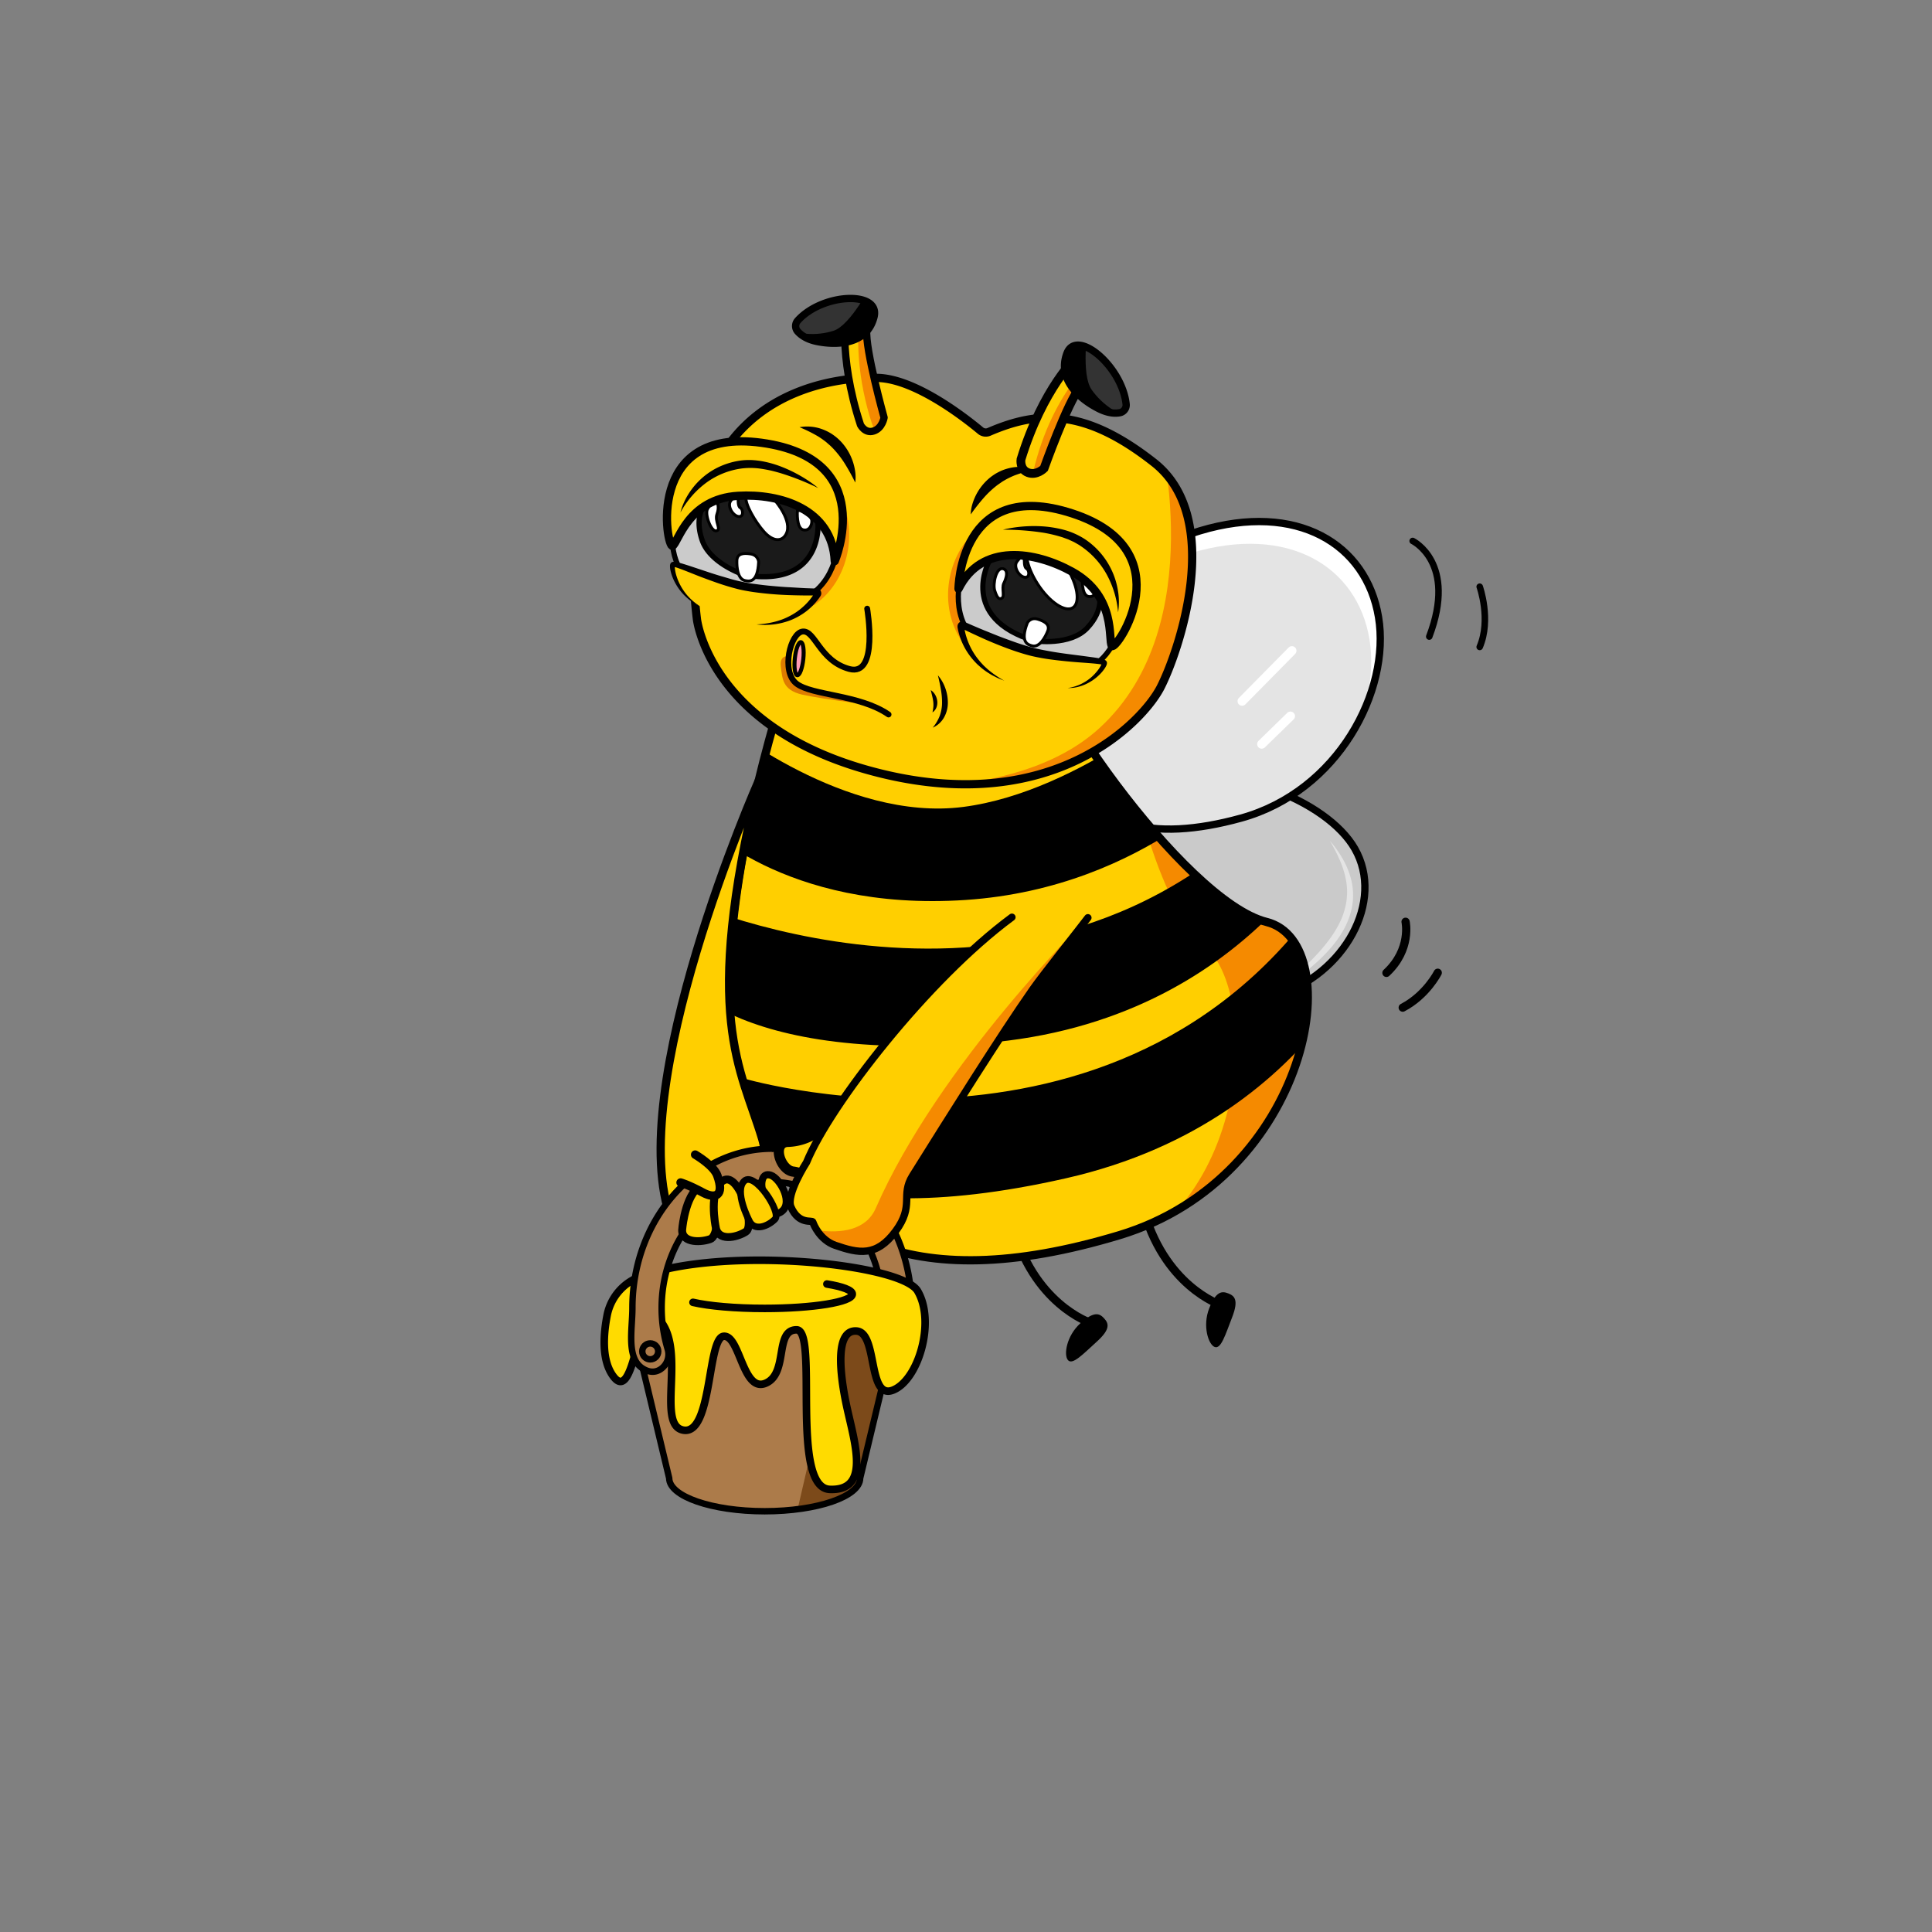 <svg id="图层_1" data-name="图层 1" xmlns="http://www.w3.org/2000/svg" xmlns:xlink="http://www.w3.org/1999/xlink" viewBox="0 0 1500 1500"><rect x="0" y="0" width="1500" height="1500" fill="#808080" stroke="none"/><defs><style>.cls-1,.cls-9{fill:#cacaca;}.cls-1,.cls-12,.cls-19,.cls-2,.cls-21,.cls-22,.cls-23,.cls-24,.cls-26,.cls-28,.cls-3,.cls-33,.cls-34,.cls-38,.cls-39,.cls-4,.cls-40,.cls-42,.cls-43,.cls-44,.cls-45,.cls-46,.cls-5,.cls-6,.cls-7,.cls-8{stroke:#000;}.cls-1,.cls-12,.cls-19,.cls-2,.cls-21,.cls-22,.cls-23,.cls-26,.cls-3,.cls-34,.cls-4,.cls-6{stroke-miterlimit:10;}.cls-1,.cls-12,.cls-2,.cls-28,.cls-5,.cls-6{stroke-width:5.68px;}.cls-13,.cls-2,.cls-23{fill:#fff;}.cls-16,.cls-24,.cls-3,.cls-33,.cls-4,.cls-40,.cls-42,.cls-43,.cls-44,.cls-45,.cls-5{fill:#ffcf00;}.cls-19,.cls-3{stroke-width:6.41px;}.cls-26,.cls-4{stroke-width:6.82px;}.cls-15,.cls-24,.cls-28,.cls-33,.cls-38,.cls-39,.cls-40,.cls-42,.cls-43,.cls-44,.cls-45,.cls-46,.cls-5,.cls-7,.cls-8{stroke-linecap:round;stroke-linejoin:round;}.cls-29,.cls-6{fill:#333;}.cls-35,.cls-7{fill:#ac7b4a;}.cls-38,.cls-7{stroke-width:4.99px;}.cls-12,.cls-15,.cls-19,.cls-26,.cls-28,.cls-38,.cls-46,.cls-8{fill:none;}.cls-24,.cls-8{stroke-width:6.41px;}.cls-10{clip-path:url(#clip-path);}.cls-11{fill:#e4e4e4;}.cls-14{clip-path:url(#clip-path-2);}.cls-15{stroke:#fff;stroke-width:7.1px;}.cls-17{clip-path:url(#clip-path-3);}.cls-18{fill:#f58a00;}.cls-20{clip-path:url(#clip-path-4);}.cls-21{fill:#cbcbcb;}.cls-21,.cls-22{stroke-width:4.05px;}.cls-22{fill:#1a1a1a;}.cls-23{stroke-width:2.25px;}.cls-25{clip-path:url(#clip-path-5);}.cls-27{clip-path:url(#clip-path-6);}.cls-30{clip-path:url(#clip-path-7);}.cls-31{clip-path:url(#clip-path-8);}.cls-32{fill:#de7c00;}.cls-33{stroke-width:4.54px;}.cls-34{fill:#ff9ab5;stroke-width:3.13px;}.cls-36{clip-path:url(#clip-path-9);}.cls-37{fill:#7c4a1a;}.cls-39{fill:#ffdb00;stroke-width:5.88px;}.cls-40{stroke-width:7.92px;}.cls-41{clip-path:url(#clip-path-10);}.cls-42{stroke-width:5.6px;}.cls-43{stroke-width:6.14px;}.cls-44{stroke-width:5.2px;}.cls-45{stroke-width:6.61px;}.cls-46{stroke-width:5.08px;}</style><clipPath id="clip-path"><path class="cls-1" d="M1051.86,658.93c23.32,40.71-7.67,97.29-61.15,114.17s-127.44-36.93-140.6-78.62-4.7-70.26,48.78-87.14S1030.13,621,1051.86,658.93Z"/></clipPath><clipPath id="clip-path-2"><path class="cls-2" d="M1070.3,479.19c9.45,57-31.26,135.15-106.8,156-68.73,19-121.81,7.84-131.26-49.2s31.09-153.34,99.38-173.85C1006.86,389.55,1060.85,422.15,1070.3,479.19Z"/></clipPath><clipPath id="clip-path-3"><path class="cls-3" d="M636.61,453.09S527.76,728.41,580.53,859.82C620.36,959,704.27,1008.67,869.05,959c147.88-44.6,179.07-227,114.29-243.2S795.77,521.41,806.25,493.83,636.61,453.09,636.61,453.09Z"/></clipPath><clipPath id="clip-path-4"><path class="cls-3" d="M768.06,335.22a6.39,6.39,0,0,1-6.7-.8c-10.85-9.07-49.9-40-79.53-41-34.74-1.23-162.15,10.71-140.76,187.12,0,0,9.58,87.47,143.3,120.1S887.2,560.47,901,533.78s50.26-131.06-5-174.59C842.45,317.05,806.51,318.68,768.06,335.22Z"/></clipPath><clipPath id="clip-path-5"><path class="cls-4" d="M835.92,277s-26.22,24.18-43.24,79.73c0,0-1.17,7.75,5.52,10.23s12.39-3.29,12.39-3.29,18.51-51.9,28-62.93S844.5,274.76,835.92,277Z"/></clipPath><clipPath id="clip-path-6"><path class="cls-5" d="M657.23,238.87s-7.21,35.82,10.86,91c0,0,3.48,6.95,10.25,4.74s8.06-10.4,8.06-10.4-14.79-53.2-13.46-68S662.81,231.67,657.23,238.87Z"/></clipPath><clipPath id="clip-path-7"><path class="cls-6" d="M874.31,313.66a6.09,6.09,0,0,1-4.78,6.75c-3.61.7-9.12.55-16.37-3.09-13.86-6.95-32.74-22.14-24.79-43C835.91,254.62,871.11,284.48,874.31,313.66Z"/></clipPath><clipPath id="clip-path-8"><path class="cls-6" d="M619.33,248.93a6.34,6.34,0,0,0,0,8.41c2.5,2.81,7,6.15,14.89,7.77,15.08,3.09,38.89,2.73,44.37-19C683.77,225.6,638.52,227.52,619.33,248.93Z"/></clipPath><clipPath id="clip-path-9"><path class="cls-7" d="M485.3,1004.74l34.26,142.91c0,14.18,33.19,25.68,74.13,25.68s74.13-11.5,74.13-25.68l34.26-142.91Z"/></clipPath><clipPath id="clip-path-10"><path class="cls-5" d="M785.66,712.13C720.41,760.3,644.54,857.75,626.17,902.51c0,0-16.21,25.06-12.07,34.58,6.2,14.22,16.47,9.87,17,11.74s5.49,13.93,17.43,18.06c18,6.22,31.9,9.18,46.81-11s3.59-27.73,13.15-43c28.84-46.08,68.3-109.07,93.36-144.82,8.57-12.22,35-45.23,42.79-55.54"/></clipPath></defs><title>wasabee形象</title><path class="cls-8" d="M947.86,1013.15S903,998.59,886.93,935.71"/><path class="cls-8" d="M846.59,1027s-44.85-14.56-60.93-77.43"/><path class="cls-9" d="M1051.86,658.93c23.32,40.71-7.67,97.29-61.15,114.17s-127.44-36.93-140.6-78.62-4.7-70.26,48.78-87.14S1030.13,621,1051.86,658.93Z"/><g class="cls-10"><path class="cls-11" d="M1032.51,652.79a86.53,86.53,0,0,1,10.12,14.26,63.65,63.65,0,0,1,6.57,16.5,50.27,50.27,0,0,1,.91,18,57.48,57.48,0,0,1-5.34,17.25c-5.32,10.83-13.27,19.87-21.89,27.76-2.14,2-4.4,3.86-6.65,5.72s-4.58,3.62-7,5.3c-4.71,3.43-9.59,6.59-14.6,9.53,4.33-3.88,8.77-7.57,13-11.52s8.42-7.84,12.37-12c7.88-8.23,15.15-17.11,20.06-27.11a57.75,57.75,0,0,0,5.14-15.69,51,51,0,0,0,0-16.49,69.56,69.56,0,0,0-4.85-16.17A135.78,135.78,0,0,0,1032.51,652.79Z"/></g><path class="cls-12" d="M1051.86,658.93c23.32,40.71-7.67,97.29-61.15,114.17s-127.44-36.93-140.6-78.62-4.7-70.26,48.78-87.14S1030.13,621,1051.86,658.93Z"/><path class="cls-13" d="M1070.3,479.19c9.45,57-31.26,135.15-106.8,156-68.73,19-121.81,7.84-131.26-49.2s31.09-153.34,99.38-173.85C1006.86,389.55,1060.85,422.15,1070.3,479.19Z"/><g class="cls-14"><path class="cls-11" d="M1063.28,496.47c9.45,57-31.27,135.14-106.81,156-68.72,19-121.8,7.85-131.25-49.2s31.08-153.34,99.37-173.85C999.84,406.82,1053.83,439.43,1063.28,496.47Z"/></g><path class="cls-12" d="M1070.3,479.19c9.45,57-31.26,135.15-106.8,156-68.73,19-121.81,7.84-131.26-49.2s31.09-153.34,99.38-173.85C1006.86,389.55,1060.85,422.15,1070.3,479.19Z"/><line class="cls-15" x1="1003.02" y1="505.22" x2="964.37" y2="544.39"/><line class="cls-15" x1="1001.9" y1="556" x2="979.59" y2="577.73"/><path class="cls-16" d="M636.61,453.09S527.76,728.41,580.53,859.82C620.36,959,704.27,1008.67,869.05,959c147.88-44.6,179.07-227,114.29-243.2S795.77,521.41,806.25,493.83,636.61,453.09,636.61,453.09Z"/><g class="cls-17"><path class="cls-18" d="M874.35,577.73s18.07,117.81,62.09,157.77,33.84,225.63-108.77,252.81,202.64,32,202.64,32L1096.8,798.2,983.69,606.33Z"/><path d="M561.58,561.41S656,638.34,747.8,626.5s181.64-92.31,181.64-92.31l40.36,61.54s-78.07,93.5-220.11,103-207.23-61.54-207.23-61.54Z"/><path d="M528.26,697.67S827,834.2,1015.37,595.2l28.73,36.29s-71,162-281,178.43-245.22-62.68-245.22-62.68Z"/><path d="M578.69,837.64S893.94,929.71,1046,666.05l33.65,31.76s-47,170.57-252.39,217.08S575.52,888.2,575.52,888.2Z"/></g><path class="cls-19" d="M636.61,453.09S527.76,728.41,580.53,859.82C620.36,959,704.27,1008.67,869.05,959c147.88-44.6,179.07-227,114.29-243.2S795.77,521.41,806.25,493.83,636.61,453.09,636.61,453.09Z"/><path class="cls-16" d="M768.06,335.22a6.39,6.39,0,0,1-6.7-.8c-10.85-9.07-49.9-40-79.53-41-34.74-1.23-162.15,10.71-140.76,187.12,0,0,9.58,87.47,143.3,120.1S887.2,560.47,901,533.78s50.26-131.06-5-174.59C842.45,317.05,806.51,318.68,768.06,335.22Z"/><g class="cls-20"><path class="cls-18" d="M899.23,331.68S940.75,485,854,564.94c-67.7,62.42-199.61,43.94-199.61,43.94l220,34.85L1003,478.9,951.27,342.65Z"/></g><path class="cls-19" d="M768.06,335.22a6.39,6.39,0,0,1-6.7-.8c-10.85-9.07-49.9-40-79.53-41-34.74-1.23-162.15,10.71-140.76,187.12,0,0,9.58,87.47,143.3,120.1S887.2,560.47,901,533.78s50.26-131.06-5-174.59C842.45,317.05,806.51,318.68,768.06,335.22Z"/><path d="M722.64,535.8a10.29,10.29,0,0,1,3.38,3.56,12.56,12.56,0,0,1,1.64,4.74,10.36,10.36,0,0,1-.58,5.08,8,8,0,0,1-3.11,3.91,33.09,33.09,0,0,0,.7-4.48,21,21,0,0,0-.13-4.12c-.19-1.37-.46-2.75-.8-4.18Z"/><path d="M728.18,524.33a31,31,0,0,1,5.73,9.9,32.91,32.91,0,0,1,2,11.5,23.31,23.31,0,0,1-3.08,11.5,18.68,18.68,0,0,1-8.65,7.71,33,33,0,0,0,5.46-9.25,30.22,30.22,0,0,0,1.77-10,58,58,0,0,0-.93-10.5C729.89,531.6,729.07,528,728.18,524.33Z"/><ellipse class="cls-18" cx="608.24" cy="418.46" rx="59.83" ry="50.88" transform="translate(101.05 954.95) rotate(-81.14)"/><path d="M664,374.64a161.26,161.26,0,0,0-7.83-14.25,75.2,75.2,0,0,0-9.27-12.1c-.88-.89-1.74-1.81-2.68-2.62s-1.88-1.63-2.82-2.46a70.78,70.78,0,0,0-6.19-4.37,113.89,113.89,0,0,0-14.46-7.16,33.75,33.75,0,0,1,17.15,1.38,38.91,38.91,0,0,1,8,3.91c1.22.84,2.45,1.71,3.59,2.67a42.9,42.9,0,0,1,3.27,3.05,42.36,42.36,0,0,1,9.15,15,41.86,41.86,0,0,1,2.05,8.4A30.15,30.15,0,0,1,664,374.64Z"/><path class="cls-21" d="M650.11,425.92s-3.42,35.82-36.75,42.32-86.59-1.48-91.1-44.51,49.36-55.2,49.36-55.2l39.53,9.07,28.76,13.21L647.59,410Z"/><path class="cls-22" d="M635.05,406.17s4.23,50.09-56.76,40.33c0,0-26.72-8.51-33.09-26.94-6.74-19.48,2.57-28.73,2.57-28.73a42.71,42.71,0,0,1,38.86-12.25C610.88,383.2,636.09,395.52,635.05,406.17Z"/><path class="cls-23" d="M589,436.22s-.25-5.25-6.36-6.18-10.35,0-10.53,5.13.61,14.3,6.2,15.58C581.84,451.56,588.27,452.57,589,436.22Z"/><path class="cls-23" d="M556.75,390.12s2,3.3-.07,8.95,3.76,12.19-.48,13.1-9.35-13.47-6.78-17.12S550.5,387.74,556.75,390.12Z"/><path class="cls-23" d="M573.11,387.27s-.37,6.05,1.69,7,3,7.29-1.41,6.75-9.09-8.22-6-12.23S570.91,384.88,573.11,387.27Z"/><path class="cls-23" d="M602.15,389.12s13.27,15.42,8.27,25.36c-3.21,6.38-10.29,6.13-17.23-1.6s-15.34-22.32-13.94-27.47S600.05,385.93,602.15,389.12Z"/><path class="cls-23" d="M619.1,396.65s-1,13.45,4.57,14.74,7.52-5.83,6.28-8.47S622.15,395,619.1,396.65Z"/><path class="cls-24" d="M648.1,435.63s34.17-79.45-56.89-91.86-73.57,82.67-69,80,11.68-36.48,50.89-38.81C605.57,383,646.22,395.09,648.1,435.63Z"/><path d="M635.2,378.88A207.46,207.46,0,0,0,606,367.34q-3.71-1.09-7.46-2c-2.5-.54-5-1-7.51-1.39a56.44,56.44,0,0,0-14.9-.26,60.11,60.11,0,0,0-27.66,11,70.53,70.53,0,0,0-20.19,23.23,51.23,51.23,0,0,1,6.47-14.7,57,57,0,0,1,10.65-12.37A55.33,55.33,0,0,1,559.33,362a58.55,58.55,0,0,1,16-4.48,52.52,52.52,0,0,1,8.4-.33,68,68,0,0,1,8.23.95,83.52,83.52,0,0,1,15.64,4.58,108.7,108.7,0,0,1,14.46,7.07A96.07,96.07,0,0,1,635.2,378.88Z"/><ellipse class="cls-18" cx="787.25" cy="459.03" rx="59.83" ry="50.88" transform="translate(212.39 1166.14) rotate(-81.14)"/><path d="M753.69,399.37a29.7,29.7,0,0,1,1.4-8.42,42,42,0,0,1,14.81-21.12c1.22-.85,2.43-1.71,3.73-2.44s2.63-1.39,4-2a38.84,38.84,0,0,1,8.51-2.46,33.52,33.52,0,0,1,17,1.64,115,115,0,0,0-15.39,4.51,68.51,68.51,0,0,0-6.8,3.23c-1.06.65-2.16,1.21-3.18,1.93s-2,1.38-3.06,2.11a73.52,73.52,0,0,0-11.07,10.32A158.65,158.65,0,0,0,753.69,399.37Z"/><path class="cls-21" d="M746.24,447.45s-11.18,34,16.5,54.55,79.24,36.6,100.51-.52-22.82-71.77-22.82-71.77l-39.52-9.07-31.4-.61-14.65,14.1Z"/><path class="cls-22" d="M767.8,436.11S744,479.76,803.27,497.62c0,0,27.66,4,40.81-10,13.89-14.74,9.13-27.21,9.13-27.21s-6.55-21.74-30.42-28.16S771.11,426,767.8,436.11Z"/><path class="cls-23" d="M797.65,483.59s2.33-4.66,8.25-2.82,9.41,4.52,7.51,9.27-6.26,12.72-11.84,11.44C798,500.66,791.78,498.76,797.65,483.59Z"/><path class="cls-16" d="M829,534.19c18.22-1,28.76-17,28.38-19.44S826,511.8,803.2,506.57c-19.73-4.53-48.44-17.85-55.75-21.33a1.12,1.12,0,0,0-1.55,1.21c.93,6.94,6.07,29.77,33.8,42.09"/><path d="M829,534.19a35.36,35.36,0,0,0,22-12.15,30,30,0,0,0,3.59-5c.23-.44.45-.88.62-1.29.09-.22.14-.4.21-.59l0-.23s0-.1,0,0a.29.29,0,0,0,0,.16,1.23,1.23,0,0,0,.12.43,2.85,2.85,0,0,0,.16.29,1.47,1.47,0,0,0,.28.29l-.39-.12c-.4-.1-.89-.19-1.39-.27-4.09-.57-8.51-.86-12.85-1.19-8.72-.59-17.48-1.41-26.24-2.6-4.39-.61-8.76-1.38-13.14-2.37s-8.65-2.32-12.88-3.69c-8.41-2.81-16.59-6.1-24.65-9.64q-6-2.69-12-5.53c-2-.95-4-1.89-5.93-2.89l-.18-.09.25.09a1.52,1.52,0,0,0,.64,0,1.56,1.56,0,0,0,1-.56,1.46,1.46,0,0,0,.32-1v-.11s0-.08,0,0l0,.18.05.38c.11,1,.29,2,.49,3.05a52.23,52.23,0,0,0,4,11.87,51.29,51.29,0,0,0,6.74,10.69l1,1.25c.34.41.71.79,1.07,1.18.73.78,1.42,1.6,2.19,2.34,1.57,1.45,3.12,2.95,4.84,4.25a78,78,0,0,0,10.86,7.2l-3.06-1.22a30,30,0,0,1-3-1.32l-3-1.51-.74-.39-.71-.43-1.41-.88a51.22,51.22,0,0,1-5.46-3.85c-.88-.69-1.69-1.47-2.54-2.2-.41-.38-.85-.74-1.25-1.13l-1.17-1.21a53.62,53.62,0,0,1-8.11-10.84,52.77,52.77,0,0,1-5.1-12.68c-.28-1.12-.54-2.24-.74-3.39l-.08-.43,0-.21s0-.12,0-.23l0-.32a3.84,3.84,0,0,1,.87-2.46,3.78,3.78,0,0,1,2.39-1.34,3.92,3.92,0,0,1,1.45.09,5,5,0,0,1,.63.23l.19.09,6,2.63q6,2.61,12,5c4,1.63,8,3.27,12.1,4.78s8.1,3,12.2,4.37,8.18,2.64,12.3,3.62,8.36,1.79,12.61,2.54c8.52,1.5,17.16,2.45,25.83,3.62l6.53.88c2.19.32,4.37.63,6.64,1.17.57.14,1.15.29,1.79.51a7.35,7.35,0,0,1,1.13.51,3.2,3.2,0,0,1,.91.79,2,2,0,0,1,.27.47,2.21,2.21,0,0,1,.18.62,3.71,3.71,0,0,1,0,.58,4.86,4.86,0,0,1-.13.78l-.18.56a8.75,8.75,0,0,1-.42.92,16.33,16.33,0,0,1-.92,1.6,31.43,31.43,0,0,1-4.47,5.29,37.38,37.38,0,0,1-11.24,7.46,34.44,34.44,0,0,1-6.39,2A31.22,31.22,0,0,1,829,534.19Z"/><path class="cls-23" d="M795.32,434.45s-.37,6.05,1.69,7,3,7.29-1.42,6.75-9.08-8.22-6-12.23S793.12,432.06,795.32,434.45Z"/><path class="cls-23" d="M840.37,448.33s-1,13.46,4.57,14.74,7.52-5.82,6.27-8.47S843.42,446.68,840.37,448.33Z"/><ellipse class="cls-23" cx="816.6" cy="446.53" rx="12.99" ry="30.16" transform="translate(-111.47 516.59) rotate(-32.99)"/><path class="cls-23" d="M779.29,453s5.17-9.66-.32-11.4-8.31,11.78-6.67,16.87,3,7.29,5.5,6S777.59,456.81,779.29,453Z"/><path class="cls-24" d="M744.19,457.16s.66-87.14,88.33-58.52S866.36,506,863.25,501.48s4-38.26-30.74-57.55C803.82,428,762.08,421.16,744.19,457.16Z"/><path d="M778.55,411.26a105.28,105.28,0,0,1,32.1-2.52,87.42,87.42,0,0,1,16.17,2.84,58.22,58.22,0,0,1,15.26,6.87,59.22,59.22,0,0,1,26,40.82,52.37,52.37,0,0,1,0,16.15,74.13,74.13,0,0,0-9-29.7,63.5,63.5,0,0,0-20.44-22.05,13.15,13.15,0,0,0-1.59-1l-1.62-.93-1.62-.92-1.71-.78-1.71-.78a14.11,14.11,0,0,0-1.75-.74l-3.57-1.3a109.87,109.87,0,0,0-15-3.63A202.49,202.49,0,0,0,778.55,411.26Z"/><path class="cls-16" d="M835.92,277s-26.22,24.18-43.24,79.73c0,0-1.17,7.75,5.52,10.23s12.39-3.29,12.39-3.29,18.51-51.9,28-62.93S844.5,274.76,835.92,277Z"/><g class="cls-25"><path class="cls-18" d="M850.3,277.81s-38.52,30.39-50.84,102,58.25-18.72,58.25-18.72Z"/></g><path class="cls-26" d="M835.92,277s-26.22,24.18-43.24,79.73c0,0-1.17,7.75,5.52,10.23s12.39-3.29,12.39-3.29,18.51-51.9,28-62.93S844.5,274.76,835.92,277Z"/><path class="cls-16" d="M657.23,238.87s-7.21,35.82,10.86,91c0,0,3.48,6.95,10.25,4.74s8.06-10.4,8.06-10.4-14.79-53.2-13.46-68S662.81,231.67,657.23,238.87Z"/><g class="cls-27"><path class="cls-18" d="M676.17,208.37s-21.39,44.15-1.22,114,44.25-42.26,44.25-42.26Z"/></g><path class="cls-28" d="M657.23,238.87s-7.21,35.82,10.86,91c0,0,3.48,6.95,10.25,4.74s8.06-10.4,8.06-10.4-14.79-53.2-13.46-68S662.81,231.67,657.23,238.87Z"/><path class="cls-29" d="M874.31,313.66a6.09,6.09,0,0,1-4.78,6.75c-3.61.7-9.12.55-16.37-3.09-13.86-6.95-32.74-22.14-24.79-43C835.91,254.62,871.11,284.48,874.31,313.66Z"/><g class="cls-30"><path d="M844.54,254.21s-5.38,36.51,3,48.34,21.28,20.93,41.38,26-49.79,5.55-49.79,5.55l-47.75-51.54,24.19-31.73Z"/></g><path class="cls-12" d="M874.31,313.66a6.09,6.09,0,0,1-4.78,6.75c-3.61.7-9.12.55-16.37-3.09-13.86-6.95-32.74-22.14-24.79-43C835.91,254.62,871.11,284.48,874.31,313.66Z"/><path class="cls-29" d="M619.33,248.93a6.34,6.34,0,0,0,0,8.41c2.5,2.81,7,6.15,14.89,7.77,15.08,3.09,38.89,2.73,44.37-19C683.77,225.6,638.52,227.52,619.33,248.93Z"/><g class="cls-31"><path d="M677.08,219.88s-16.49,32.65-29.91,36.92-29,3.46-48-5,36.77,35.62,36.77,35.62l67.68-11.45-1.32-40.59Z"/></g><path class="cls-12" d="M619.33,248.93a6.34,6.34,0,0,0,0,8.41c2.5,2.81,7,6.15,14.89,7.77,15.08,3.09,38.89,2.73,44.37-19C683.77,225.6,638.52,227.52,619.33,248.93Z"/><path class="cls-32" d="M612.16,509.49s-7.15-1.17-5.93,8.07,1.15,18.2,16.61,21.75,60.93,9,60.93,9Z"/><path class="cls-33" d="M673.27,472.56s9.17,53.06-13.84,46.84-26.57-30.17-36.25-29.09-16.85,31.05-4.84,40.41,49.11,8.45,71.53,24"/><ellipse class="cls-34" cx="620.36" cy="511.37" rx="12.9" ry="3.3" transform="translate(45.51 1073.41) rotate(-83.85)"/><path class="cls-16" d="M543.7,470.88c-19.4-10.59-22.68-30.45-21.35-32.5s29.66,11.05,52.43,16.28c19.73,4.53,51.12,5,59.16,5.06a1.15,1.15,0,0,1,.92,1.77c-3.62,5.9-17.39,24.39-47.5,23.43"/><path d="M543.7,470.88a42,42,0,0,1-19.48-18.29,37.5,37.5,0,0,1-2.76-6.36,29.09,29.09,0,0,1-.91-3.42,14.24,14.24,0,0,1-.35-3.83,3.86,3.86,0,0,1,.47-1.62,1.43,1.43,0,0,1,.18-.24,1.6,1.6,0,0,1,.25-.27,1.85,1.85,0,0,1,.47-.33,2.68,2.68,0,0,1,.73-.27c.19,0,.32-.05.48-.07h.37a11.35,11.35,0,0,1,2.07.24c1.2.24,2.3.53,3.41.84,2.18.63,4.31,1.32,6.44,2l12.65,4.2c4.19,1.41,8.39,2.78,12.61,4S568.76,450,573,451c2.12.52,4.23.92,6.35,1.36s4.27.75,6.44,1c4.33.61,8.68,1.14,13.07,1.53s8.77.78,13.18,1,8.82.56,13.23.76l6.63.24,1.65,0,.42,0a3.69,3.69,0,0,1,1.42.3,3.73,3.73,0,0,1,1.94,1.93,3.81,3.81,0,0,1,.18,2.6,3.07,3.07,0,0,1-.24.62l-.15.29-.09.13-.24.38c-.33.49-.67,1-1,1.45a50.36,50.36,0,0,1-9.76,10,51.48,51.48,0,0,1-12,6.84,55.37,55.37,0,0,1-26.66,3.37c8.89-.46,17.67-2.28,25.33-6.29a47.88,47.88,0,0,0,10.59-7.22,47.14,47.14,0,0,0,8.31-9.55c.28-.44.55-.88.82-1.33l.19-.33s.06-.1,0,0a.31.31,0,0,0,0,.1.92.92,0,0,0-.09.23,1.38,1.38,0,0,0,0,1,1.55,1.55,0,0,0,.78.78,1.49,1.49,0,0,0,.61.13h-.42l-1.67,0h-6.71q-6.71-.06-13.42-.3a267.4,267.4,0,0,1-26.84-2.37c-2.24-.32-4.48-.72-6.72-1.13s-4.48-.93-6.67-1.52c-4.39-1.13-8.71-2.45-13-3.9s-8.45-3-12.63-4.55-8.3-3.27-12.43-4.88c-2.06-.81-4.12-1.61-6.16-2.33-1-.37-2-.73-3-1a10.63,10.63,0,0,0-1.22-.27H523l.07,0a1,1,0,0,0,.33-.13,2.13,2.13,0,0,0,.3-.22,1.7,1.7,0,0,0,.19-.19c.05-.07.1-.16.1-.16.17-.36,0-.16,0,0a11.3,11.3,0,0,0,.09,2.8,27.67,27.67,0,0,0,.59,3.07,40.37,40.37,0,0,0,2.07,6.05,43.06,43.06,0,0,0,6.9,11A46.39,46.39,0,0,0,543.7,470.88Z"/><path d="M857.27,1023.61c3.54,3.92,5.1,8.23-5.67,18s-18.85,18.37-22.39,14.45-1.22-18.91,9.56-28.64S853.72,1019.69,857.27,1023.61Z"/><path d="M953.61,1004.19c4.93,1.92,8.26,5.07,3,18.6s-8.61,24.87-13.53,23-9.57-16.35-4.3-29.89S948.69,1002.27,953.61,1004.19Z"/><path class="cls-7" d="M599.37,917.73c47.33,0,85.69,43.77,85.69,97.76a109.77,109.77,0,0,1-5.93,35.83L702,1055.4a139.36,139.36,0,0,0,5.77-39.91c0-68.29-48.53-123.65-108.39-123.65"/><path class="cls-35" d="M485.3,1004.74l34.26,142.91c0,14.18,33.19,25.68,74.13,25.68s74.13-11.5,74.13-25.68l34.26-142.91Z"/><g class="cls-36"><polygon class="cls-37" points="661.75 988.31 613.42 1196.99 753.08 1089.03 661.75 988.31"/></g><path class="cls-38" d="M485.3,1004.74l34.26,142.91c0,14.18,33.19,25.68,74.13,25.68s74.13-11.5,74.13-25.68l34.26-142.91Z"/><path class="cls-39" d="M497.15,991.12a40.25,40.25,0,0,0-25.65,29.48c-3,15-4.71,35.78,4.93,48.31,16.43,21.36,18.8-58.2,32.42-47.22,26.48,21.33-.67,84.91,21.79,88.68s18.45-71.61,31.18-72.87,14.75,44,32.62,36.44,6.65-41.46,24-41.46-5.43,122.59,25.79,123.87,19.78-34.58,13.53-62.75-9.34-61.47,7.3-60.19,8.31,53.47,28.09,45.94,33.41-53,19.3-77C700,981.07,561.59,967,497.15,991.12Z"/><path class="cls-39" d="M642,996.91c12.2,2,19.74,4.77,19.74,7.83,0,6.13-30.47,11.11-68.06,11.11-23,0-43.32-1.86-55.64-4.71"/><path class="cls-3" d="M589,606.33S482.86,846.07,521.36,947.56c8.45,22.26,35.65,10.23,54.15-3.68,10.88-8.17,23.86-34.17,16.21-59.8C575.27,829,544.71,790.06,589,606.33Z"/><path class="cls-40" d="M634.77,878.74a41.88,41.88,0,0,1-22.86,7.78c-13.15.21-6.24,21.8,3.8,23.09s20.65,9.73,28.68-.3"/><path class="cls-16" d="M785.66,712.13C720.41,760.3,644.54,857.75,626.17,902.51c0,0-16.21,25.06-12.07,34.58,6.2,14.22,16.47,9.87,17,11.74s5.49,13.93,17.43,18.06c18,6.22,31.9,9.18,46.81-11s3.59-27.73,13.15-43c28.84-46.08,68.3-109.07,93.36-144.82,8.57-12.22,35-45.23,42.79-55.54"/><g class="cls-41"><path class="cls-18" d="M844.64,712.5S729,825.87,679.91,938.11c-15.19,34.7-78.12,8.34-78.12,8.34l51.77,36.32L729,988.31l74.65-91.86L859.91,695.2Z"/></g><path class="cls-28" d="M785.66,712.13C720.41,760.3,644.54,857.75,626.17,902.51c0,0-16.21,25.06-12.07,34.58,6.2,14.22,16.47,9.87,17,11.74s5.49,13.93,17.43,18.06c18,6.22,31.9,9.18,46.81-11s3.59-27.73,13.15-43c28.84-46.08,68.3-109.07,93.36-144.82,8.57-12.22,35-45.23,42.79-55.54"/><path class="cls-7" d="M599.37,891.84C539.51,891.84,491,947.2,491,1015.49c0,16.67-5,39,8.14,47.09,5.48,3.4,9.91,2.79,13.29.77a13.92,13.92,0,0,0,5.93-16,110.08,110.08,0,0,1-4.66-31.87c0-54,38.36-97.76,85.69-97.76"/><circle class="cls-7" cx="504.85" cy="1049.21" r="6.19"/><path class="cls-42" d="M591.4,920s-.51-10,7-7.57,18.89,23.34,6.77,29.19S591.4,920,591.4,920Z"/><path class="cls-43" d="M529.82,953s2.79-29.21,16.33-33.24,14,39.27,5.23,42.29S527.69,964.7,529.82,953Z"/><path class="cls-43" d="M555.59,952.2s-5.82-28.87,6.11-35.71,25,35,17.39,39.8S556.93,964,555.59,952.2Z"/><path class="cls-44" d="M581.52,947.36s-11.81-22.64-3.68-30.41,29,24.18,23.95,29.5S585.48,956.78,581.52,947.36Z"/><path class="cls-45" d="M539.74,896.45s14.24,8.24,17.13,16.12c6,16.46-1.88,18.3-11,13.4-11.69-6.31-17.45-7.84-17.45-7.84"/><path class="cls-46" d="M1096.8,420s34.68,16.73,12.88,74.23"/><path class="cls-46" d="M1148.84,455.52s9.07,25.5,0,46.76"/><path class="cls-8" d="M1091.29,715.66s4.76,21.4-14.86,39.67"/><path class="cls-8" d="M1116.26,755.24s-8.76,17.42-27.19,27.07"/></svg>